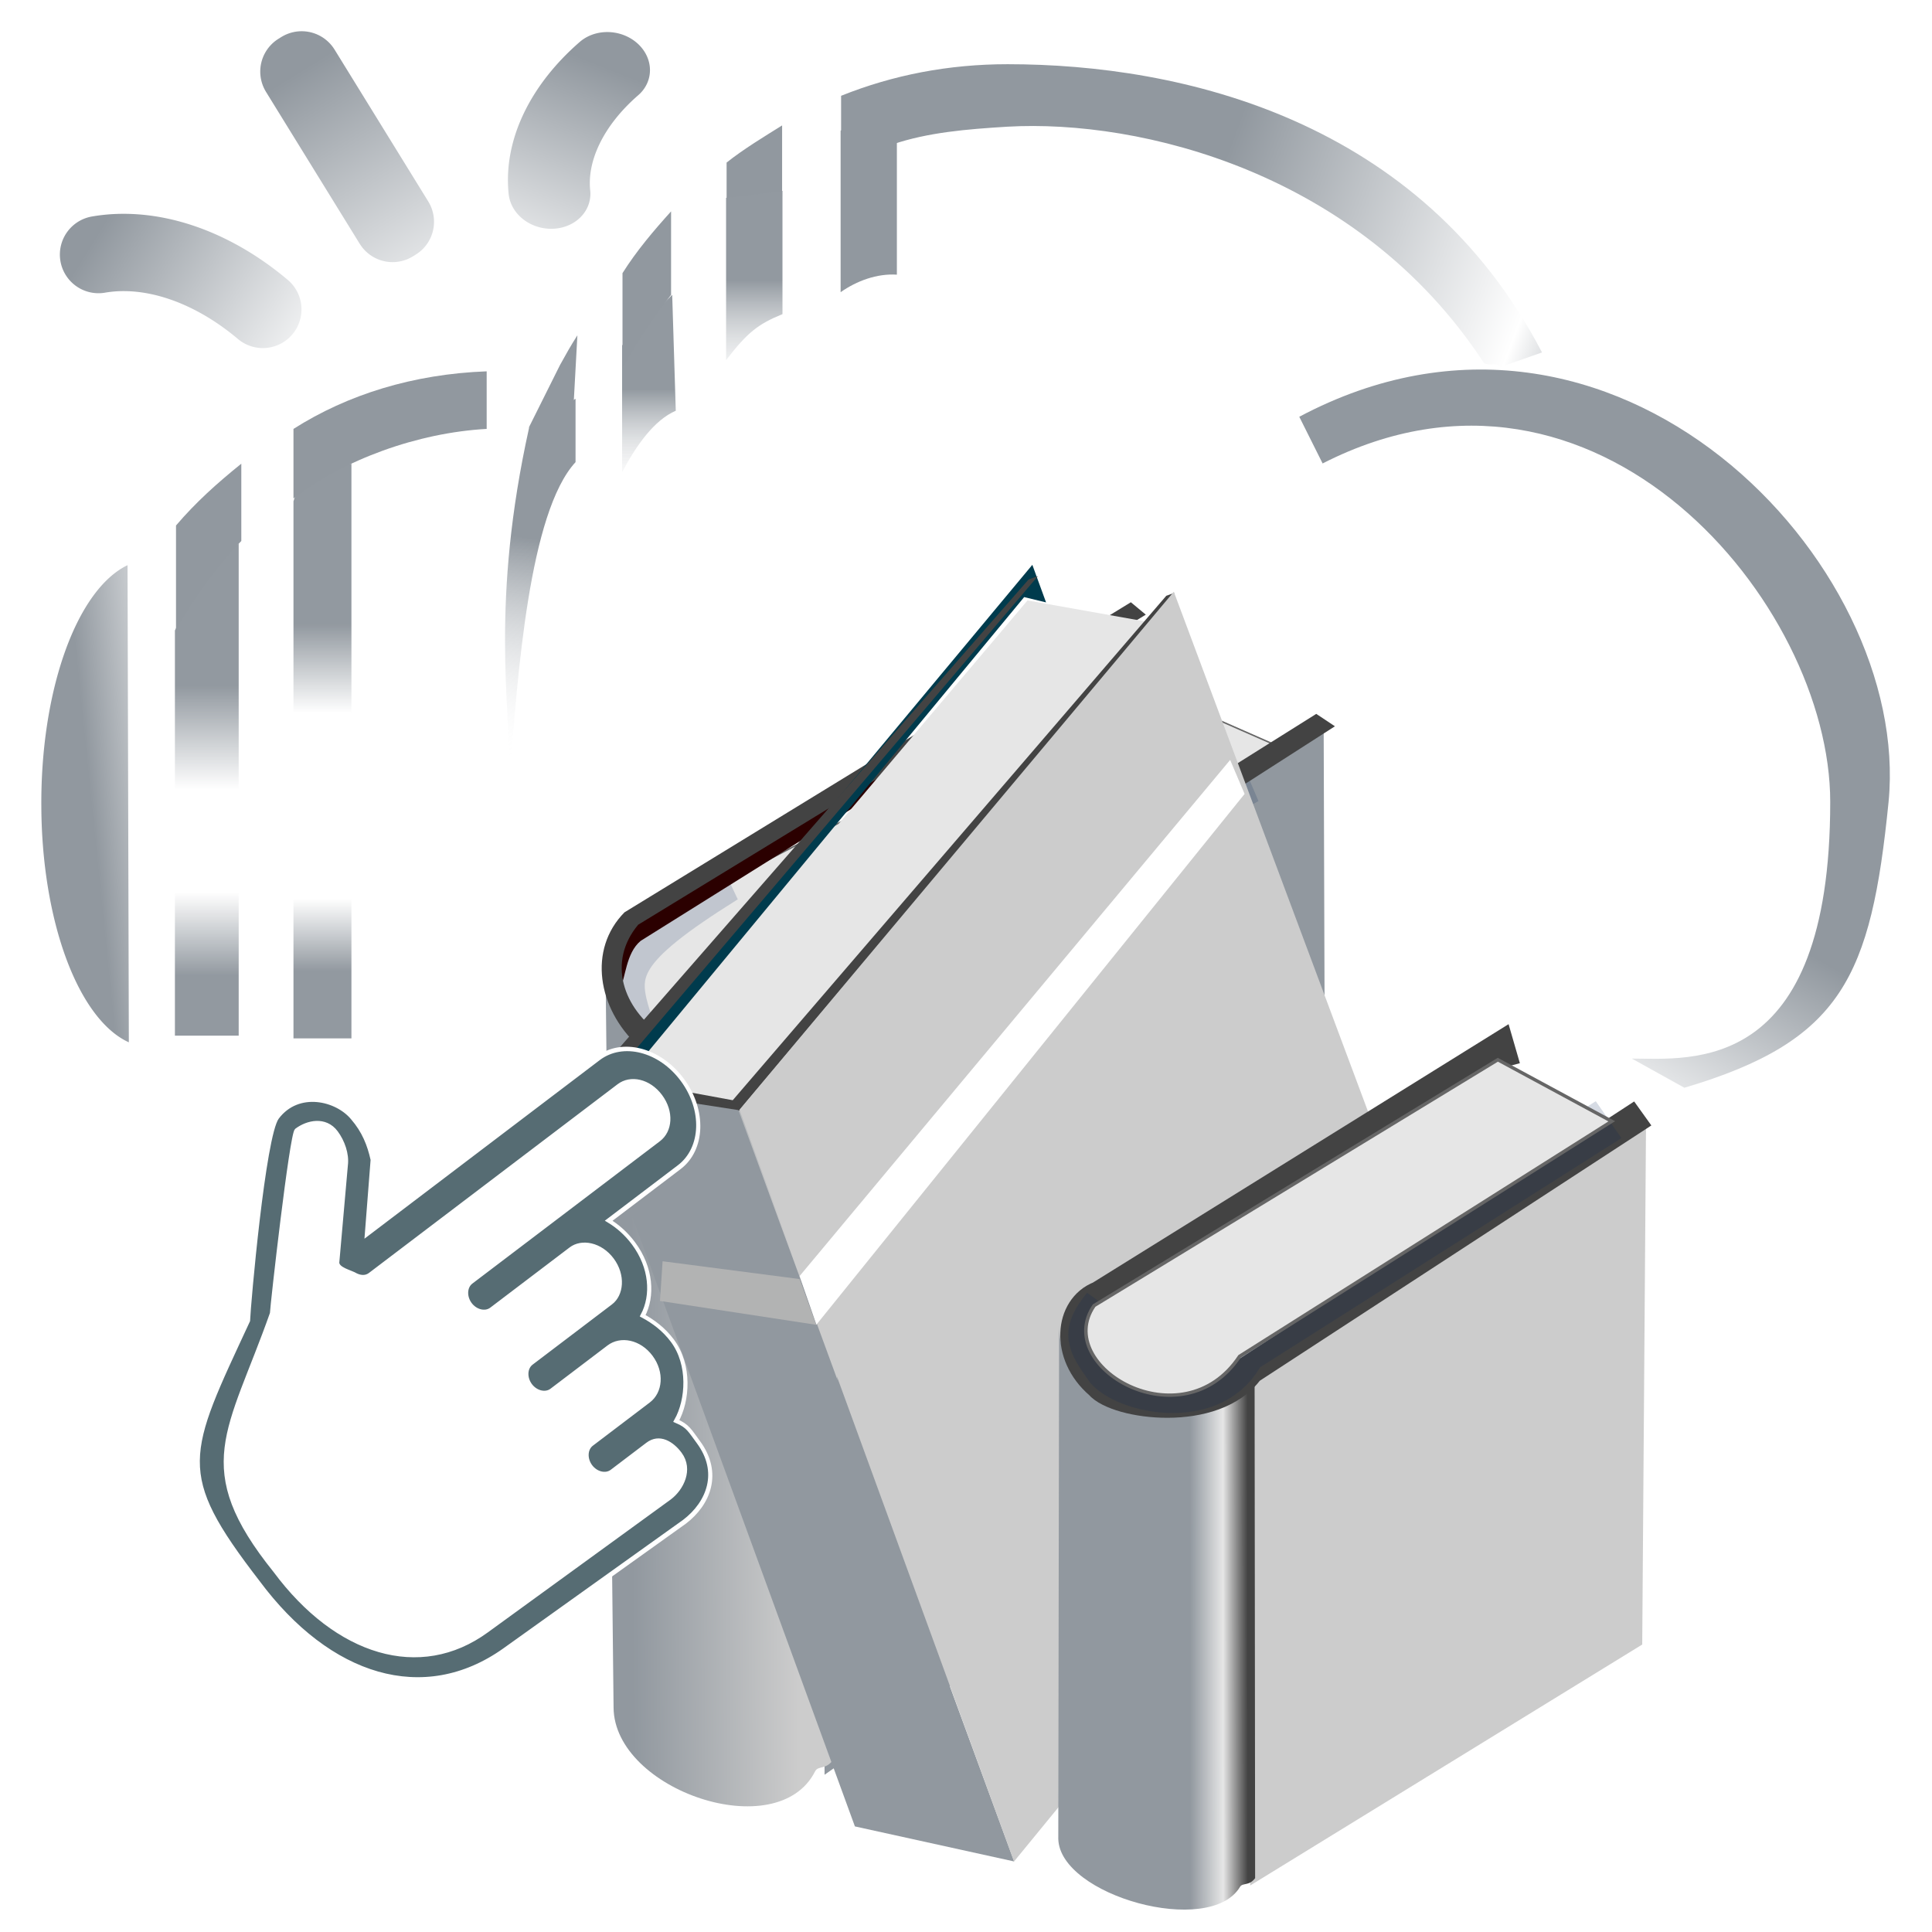 <?xml version="1.0" encoding="UTF-8" standalone="no"?>
<svg
   xmlns:osb="http://www.openswatchbook.org/uri/2009/osb"
   xmlns:dc="http://purl.org/dc/elements/1.1/"
   xmlns:cc="http://creativecommons.org/ns#"
   xmlns:rdf="http://www.w3.org/1999/02/22-rdf-syntax-ns#"
   xmlns:svg="http://www.w3.org/2000/svg"
   xmlns="http://www.w3.org/2000/svg"
   xmlns:xlink="http://www.w3.org/1999/xlink"
   xmlns:sodipodi="http://sodipodi.sourceforge.net/DTD/sodipodi-0.dtd"
   xmlns:inkscape="http://www.inkscape.org/namespaces/inkscape"
   sodipodi:docname="CurrentCollectionDisabled2.svg"
   inkscape:version="1.0 (4035a4fb49, 2020-05-01)"
   id="svg8"
   version="1.1"
   viewBox="0 0 500 500"
   height="500"
   width="500">
  <defs
     id="defs2">
    <linearGradient
       inkscape:collect="always"
       id="linearGradient1264">
      <stop
         style="stop-color:#91989f;stop-opacity:1"
         offset="0"
         id="stop1260" />
      <stop
         style="stop-color:#cccccc;stop-opacity:1"
         offset="1"
         id="stop1262" />
    </linearGradient>
    <linearGradient
       inkscape:collect="always"
       id="linearGradient3054">
      <stop
         style="stop-color:#91989f;stop-opacity:1"
         offset="0"
         id="stop3046" />
      <stop
         id="stop3048"
         offset="0.627"
         style="stop-color:#91989f;stop-opacity:1" />
      <stop
         id="stop3050"
         offset="0.841"
         style="stop-color:#e6e6e6;stop-opacity:1" />
      <stop
         style="stop-color:#434343;stop-opacity:1"
         offset="1"
         id="stop3052" />
    </linearGradient>
    <linearGradient
       id="linearGradient2623"
       inkscape:collect="always">
      <stop
         id="stop2611"
         offset="0"
         style="stop-color:#91989f;stop-opacity:1" />
      <stop
         style="stop-color:#91989f;stop-opacity:1"
         offset="0.15"
         id="stop2613" />
      <stop
         style="stop-color:#ffffff;stop-opacity:1"
         offset="0.416"
         id="stop2615" />
      <stop
         id="stop2617"
         offset="0.676"
         style="stop-color:#ffffff;stop-opacity:1" />
      <stop
         style="stop-color:#91989f;stop-opacity:1"
         offset="0.89"
         id="stop2619" />
      <stop
         id="stop2621"
         offset="1"
         style="stop-color:#91989f;stop-opacity:1" />
    </linearGradient>
    <linearGradient
       id="linearGradient2609"
       inkscape:collect="always">
      <stop
         id="stop2597"
         offset="0"
         style="stop-color:#91989f;stop-opacity:1" />
      <stop
         style="stop-color:#91989f;stop-opacity:1"
         offset="0.133"
         id="stop2599" />
      <stop
         style="stop-color:#ffffff;stop-opacity:1"
         offset="0.277"
         id="stop2601" />
      <stop
         id="stop2603"
         offset="0.644"
         style="stop-color:#ffffff;stop-opacity:1" />
      <stop
         style="stop-color:#91989f;stop-opacity:1"
         offset="0.821"
         id="stop2605" />
      <stop
         id="stop2607"
         offset="1"
         style="stop-color:#91989f;stop-opacity:1" />
    </linearGradient>
    <linearGradient
       id="linearGradient2587"
       inkscape:collect="always">
      <stop
         id="stop2579"
         offset="0"
         style="stop-color:#91989f;stop-opacity:1" />
      <stop
         style="stop-color:#91989f;stop-opacity:1"
         offset="0.323"
         id="stop2581" />
      <stop
         style="stop-color:#91989f;stop-opacity:1"
         offset="0.629"
         id="stop2583" />
      <stop
         id="stop2585"
         offset="1"
         style="stop-color:#ffffff;stop-opacity:1" />
    </linearGradient>
    <linearGradient
       inkscape:collect="always"
       id="linearGradient2577">
      <stop
         style="stop-color:#ffffff;stop-opacity:0"
         offset="0"
         id="stop2571" />
      <stop
         id="stop2573"
         offset="0.752"
         style="stop-color:#91989f;stop-opacity:1" />
      <stop
         style="stop-color:#91989f;stop-opacity:1"
         offset="1"
         id="stop2575" />
    </linearGradient>
    <linearGradient
       inkscape:collect="always"
       id="linearGradient2569">
      <stop
         style="stop-color:#ffffff;stop-opacity:0"
         offset="0"
         id="stop2563" />
      <stop
         id="stop2565"
         offset="0.754"
         style="stop-color:#91989f;stop-opacity:1" />
      <stop
         style="stop-color:#91989f;stop-opacity:1"
         offset="1"
         id="stop2567" />
    </linearGradient>
    <linearGradient
       inkscape:collect="always"
       id="linearGradient2561">
      <stop
         style="stop-color:#ffffff;stop-opacity:0"
         offset="0"
         id="stop2555" />
      <stop
         id="stop2557"
         offset="0.752"
         style="stop-color:#91989f;stop-opacity:1" />
      <stop
         style="stop-color:#91989f;stop-opacity:1"
         offset="1"
         id="stop2559" />
    </linearGradient>
    <linearGradient
       id="linearGradient2553"
       inkscape:collect="always">
      <stop
         id="stop2549"
         offset="0"
         style="stop-color:#91989f;stop-opacity:1" />
      <stop
         id="stop2551"
         offset="1"
         style="stop-color:#91989f;stop-opacity:1" />
    </linearGradient>
    <linearGradient
       id="linearGradient2547"
       inkscape:collect="always">
      <stop
         id="stop2539"
         offset="0"
         style="stop-color:#91989f;stop-opacity:1" />
      <stop
         style="stop-color:#91989f;stop-opacity:1"
         offset="0.421"
         id="stop2541" />
      <stop
         style="stop-color:#ffffff;stop-opacity:1"
         offset="0.857"
         id="stop2543" />
      <stop
         id="stop2545"
         offset="1"
         style="stop-color:#91989f;stop-opacity:1" />
    </linearGradient>
    <linearGradient
       id="linearGradient2537"
       inkscape:collect="always">
      <stop
         id="stop2533"
         offset="0"
         style="stop-color:#91989f;stop-opacity:1" />
      <stop
         id="stop2535"
         offset="1"
         style="stop-color:#ffffff;stop-opacity:1" />
    </linearGradient>
    <linearGradient
       id="linearGradient2531"
       inkscape:collect="always">
      <stop
         id="stop2527"
         offset="0"
         style="stop-color:#91989f;stop-opacity:1" />
      <stop
         id="stop2529"
         offset="1"
         style="stop-color:#ffffff;stop-opacity:1" />
    </linearGradient>
    <linearGradient
       id="linearGradient2525"
       inkscape:collect="always">
      <stop
         id="stop2521"
         offset="0"
         style="stop-color:#91989f;stop-opacity:1" />
      <stop
         id="stop2523"
         offset="1"
         style="stop-color:#ffffff;stop-opacity:1" />
    </linearGradient>
    <linearGradient
       inkscape:collect="always"
       id="linearGradient3116">
      <stop
         style="stop-color:#ffffff;stop-opacity:1;"
         offset="0"
         id="stop3112" />
      <stop
         style="stop-color:#ffffff;stop-opacity:0;"
         offset="1"
         id="stop3114" />
    </linearGradient>
    <linearGradient
       inkscape:collect="always"
       id="linearGradient2981">
      <stop
         style="stop-color:#727472;stop-opacity:1;"
         offset="0"
         id="stop2977" />
      <stop
         style="stop-color:#727472;stop-opacity:0;"
         offset="1"
         id="stop2979" />
    </linearGradient>
    <linearGradient
       gradientUnits="userSpaceOnUse"
       y2="968"
       y1="968"
       x2="-667"
       x1="-705"
       id="linearGradient3571-5">
      <stop
         id="stop2915"
         offset="0"
         stop-color="#808080" />
      <stop
         id="stop2917"
         offset="0.183"
         stop-color="#fff" />
      <stop
         id="stop2919"
         offset="0.523"
         stop-opacity=".686"
         stop-color="#999" />
      <stop
         id="stop2921"
         offset="0.697"
         stop-color="#f2f2f2" />
      <stop
         id="stop2923"
         offset="1"
         stop-color="#808080" />
    </linearGradient>
    <linearGradient
       gradientUnits="userSpaceOnUse"
       y2="968"
       y1="968"
       x2="-667"
       x1="-705"
       id="linearGradient2886">
      <stop
         style="stop-color:#656765;stop-opacity:1"
         stop-color="#808080"
         offset="0"
         id="stop2884" />
      <stop
         id="stop2961"
         offset="0.065"
         stop-color="#808080"
         style="stop-color:#656765;stop-opacity:1" />
      <stop
         stop-color="#f2f2f2"
         offset="0.107"
         id="stop2882" />
      <stop
         style="stop-color:#656765;stop-opacity:1"
         stop-color="#999"
         stop-opacity=".686"
         offset="0.154"
         id="stop2880" />
      <stop
         id="stop2965"
         offset="0.382"
         stop-opacity=".686"
         stop-color="#999"
         style="stop-color:#656765;stop-opacity:1" />
      <stop
         stop-color="#fff"
         offset="0.43"
         id="stop2878" />
      <stop
         id="stop2963"
         offset="0.489"
         stop-color="#fff"
         style="stop-color:#656765;stop-opacity:1" />
      <stop
         style="stop-color:#656765;stop-opacity:1"
         stop-color="#808080"
         offset="1"
         id="stop2876" />
    </linearGradient>
    <linearGradient
       gradientUnits="userSpaceOnUse"
       y2="968"
       y1="968"
       x2="-668"
       x1="-704"
       id="linearGradient2866">
      <stop
         id="stop2856"
         offset="0"
         stop-color="#808080" />
      <stop
         id="stop2858"
         offset="0.414"
         stop-color="#fff" />
      <stop
         id="stop2860"
         offset="0.729"
         stop-opacity=".686"
         stop-color="#999" />
      <stop
         id="stop2862"
         offset="0.759"
         stop-color="#f2f2f2" />
      <stop
         id="stop2864"
         offset="1"
         stop-color="#808080"
         style="stop-color:#656765;stop-opacity:1" />
    </linearGradient>
    <pattern
       patternUnits="userSpaceOnUse"
       width="803"
       height="353"
       patternTransform="translate(-1.38,-61)"
       id="pattern2422">
      <g
         id="g2420"
         transform="translate(1.38,61)">
        <g
           transform="matrix(3.84,0,0,3.83,194,-3720)"
           id="g2401"
           style="opacity:0.2;stroke:#005baa;stroke-width:0.781;stroke-miterlimit:4;stroke-dasharray:none;stroke-opacity:0.941">
          <path
             id="path2393"
             transform="matrix(0.066,-1.15e-4,1.15e-4,0.066,102,997)"
             d="m 718,443 c 0,-47 -27,-87 -70,-107 v -11 c 0,-49 -40,-89 -89,-89 -14,0 -36,4 -48,10 -31,-52 -80,-85 -144,-85 -94,0 -172,69 -175,157 -60,8 -105.2,60 -105.2,123 0.1,60 52.2,123 147.2,124 h 590"
             style="fill:none;fill-opacity:1;stroke:#005baa;stroke-width:11.83;stroke-linecap:round;stroke-linejoin:round;stroke-miterlimit:4;stroke-dasharray:none;stroke-opacity:0.941;paint-order:stroke fill markers"
             inkscape:connector-curvature="0" />
          <path
             id="path2395"
             transform="matrix(0.066,-1.15e-4,1.15e-4,0.066,102,997)"
             d="m -859,436 c 0,-47 -27,-87 -70,-107 v -11 c 0,-49 -40,-89 -91,-89 -10,0 -30,4 -50,10 -30,-52 -80,-85 -140,-85 -90,0 -170,69 -180,157 -60,8 -100,60 -100,123 0,60 50,123 150,124 h 587"
             style="fill:none;fill-opacity:1;stroke:#005baa;stroke-width:11.83;stroke-linecap:round;stroke-linejoin:round;stroke-miterlimit:4;stroke-dasharray:none;stroke-opacity:0.941;paint-order:stroke fill markers"
             inkscape:connector-curvature="0" />
          <path
             id="path2397"
             transform="matrix(0.066,-1.15e-4,1.15e-4,0.066,102,997)"
             d="m -67.8,-252 c 0,-47 -27,-87 -70.2,-107 v -11 c 0,-49 -40,-89 -89,-89 -14,0 -36,4 -48,10 -31,-52 -80,-85 -144,-85 -94,0 -172,69 -175,157 -60,8 -105,60 -105,123 0,60 52,123 147,124 H 38.2"
             style="fill:none;fill-opacity:1;stroke:#005baa;stroke-width:11.83;stroke-linecap:round;stroke-linejoin:round;stroke-miterlimit:4;stroke-dasharray:none;stroke-opacity:0.941;paint-order:stroke fill markers"
             inkscape:connector-curvature="0" />
          <path
             id="path2399"
             transform="matrix(0.066,-1.15e-4,1.15e-4,0.066,102,997)"
             d="m -1650,-256 c 0,-47 -30,-87 -70,-107 v -11 c 0,-49 -40,-89 -90,-89 -10,0 -40,4 -50,10 -30,-52 -80,-85 -140,-85 -100,0 -170,69 -180,157 -60,8 -100,60 -100,123 0,60 50,123 150,124 h 590"
             style="fill:none;fill-opacity:1;stroke:#005baa;stroke-width:11.83;stroke-linecap:round;stroke-linejoin:round;stroke-miterlimit:4;stroke-dasharray:none;stroke-opacity:0.941;paint-order:stroke fill markers"
             inkscape:connector-curvature="0" />
        </g>
        <rect
           transform="matrix(0.999,0,0,0.998,0.118,-59.5)"
           y="0"
           x="0"
           height="351"
           width="801"
           id="rect2405"
           style="opacity:0.001;fill:none;fill-opacity:0.941;fill-rule:nonzero;stroke:#005baa;stroke-width:3.001;stroke-linecap:square;stroke-linejoin:miter;stroke-miterlimit:4;stroke-dasharray:none;stroke-dashoffset:0;stroke-opacity:0.941;paint-order:fill markers stroke" />
      </g>
    </pattern>
    <linearGradient
       inkscape:collect="always"
       id="linearGradient5774">
      <stop
         id="stop5772"
         offset="0"
         style="stop-color:#afbfcf;stop-opacity:0;" />
      <stop
         id="stop5770"
         offset="1"
         style="stop-color:#afbfcf;stop-opacity:1;" />
    </linearGradient>
    <linearGradient
       id="linearGradient7430"
       osb:paint="solid">
      <stop
         style="stop-color:#b3b3b3;stop-opacity:1;"
         offset="0"
         id="stop7428" />
    </linearGradient>
    <linearGradient
       id="linearGradient5189"
       inkscape:collect="always">
      <stop
         id="stop5185"
         offset="0"
         style="stop-color:#cccccc;stop-opacity:0.142" />
      <stop
         id="stop5187"
         offset="1"
         style="stop-color:#808080;stop-opacity:1" />
    </linearGradient>
    <linearGradient
       inkscape:collect="always"
       id="linearGradient4672">
      <stop
         style="stop-color:#cccccc;stop-opacity:1;"
         offset="0"
         id="stop4668" />
      <stop
         style="stop-color:#808080;stop-opacity:1"
         offset="1"
         id="stop4670" />
    </linearGradient>
    <radialGradient
       inkscape:collect="always"
       xlink:href="#linearGradient4672"
       id="radialGradient4688"
       cx="1680"
       cy="-488"
       fx="1680"
       fy="-488"
       r="342"
       gradientTransform="matrix(1,0,0,0.542,0,-223)"
       gradientUnits="userSpaceOnUse" />
    <filter
       inkscape:label="Sharpen"
       inkscape:menu="Image Effects"
       inkscape:menu-tooltip="Sharpen edges and boundaries within the object, force=0.15"
       style="color-interpolation-filters:sRGB"
       id="filter4900">
      <feConvolveMatrix
         order="3 3"
         kernelMatrix="0 -0.15 0 -0.15 1.6 -0.15 0 -0.15 0"
         divisor="1"
         in="SourceGraphic"
         targetX="1"
         targetY="1"
         id="feConvolveMatrix4898"
         result="fbSourceGraphic" />
      <feColorMatrix
         result="fbSourceGraphicAlpha"
         in="fbSourceGraphic"
         values="0 0 0 -1 0 0 0 0 -1 0 0 0 0 -1 0 0 0 0 1 0"
         id="feColorMatrix4962" />
      <feGaussianBlur
         id="feGaussianBlur4964"
         stdDeviation="3"
         result="result10"
         in="fbSourceGraphic" />
      <feBlend
         in2="fbSourceGraphic"
         id="feBlend4966"
         result="result5"
         mode="multiply"
         in="result10" />
      <feComposite
         in2="fbSourceGraphic"
         id="feComposite4968"
         in="result5"
         result="fbSourceGraphic"
         operator="over" />
      <feGaussianBlur
         id="feGaussianBlur4970"
         result="result9"
         stdDeviation="5" />
      <feSpecularLighting
         id="feSpecularLighting4972"
         in="result9"
         result="result1"
         lighting-color="#ffffff"
         surfaceScale="1"
         specularConstant="2.2"
         specularExponent="45">
        <fePointLight
           id="fePointLight4974"
           x="-5000"
           y="-10000"
           z="20000" />
      </feSpecularLighting>
      <feComposite
         in2="fbSourceGraphic"
         id="feComposite4976"
         in="result1"
         result="result2"
         operator="in" />
      <feComposite
         in2="fbSourceGraphic"
         id="feComposite4978"
         in="result2"
         result="result4"
         operator="arithmetic"
         k2="2"
         k3="0.8"
         k1="0"
         k4="0" />
      <feBlend
         in2="result4"
         id="feBlend4980"
         in="result4"
         mode="multiply"
         result="fbSourceGraphic" />
      <feColorMatrix
         result="fbSourceGraphicAlpha"
         in="fbSourceGraphic"
         values="0 0 0 -1 0 0 0 0 -1 0 0 0 0 -1 0 0 0 0 1 0"
         id="feColorMatrix4982" />
      <feConvolveMatrix
         id="feConvolveMatrix4984"
         order="3 3"
         kernelMatrix="0 -0.15 0 -0.15 1.6 -0.15 0 -0.15 0"
         divisor="1"
         in="fbSourceGraphic"
         targetX="1"
         targetY="1" />
    </filter>
    <radialGradient
       inkscape:collect="always"
       xlink:href="#linearGradient5189"
       id="radialGradient5183"
       gradientUnits="userSpaceOnUse"
       gradientTransform="matrix(1.4,0.062,-0.062,1.44,-148,-158)"
       cx="394"
       cy="359"
       fx="394"
       fy="359"
       r="316" />
    <filter
       inkscape:label="Plaster Color"
       inkscape:menu="Bumps"
       inkscape:menu-tooltip="Colored plaster emboss effect"
       style="color-interpolation-filters:sRGB"
       id="filter5970">
      <feGaussianBlur
         result="result10"
         stdDeviation="5"
         id="feGaussianBlur5930" />
      <feGaussianBlur
         in="SourceGraphic"
         result="result4"
         stdDeviation="1.5"
         id="feGaussianBlur5932" />
      <feBlend
         mode="darken"
         in2="result10"
         id="feBlend5934" />
      <feComposite
         operator="atop"
         in2="SourceGraphic"
         result="result5"
         id="feComposite5936" />
      <feColorMatrix
         type="saturate"
         values="0"
         result="result1"
         in="result5"
         id="feColorMatrix5938" />
      <feComponentTransfer
         result="component1"
         in="result1"
         id="feComponentTransfer5946">
        <feFuncR
           type="table"
           tableValues="0 0.2 0.133 0.3 0.4 0.333 0.5 0.6 0.533 0.7 0.8 0.733 0.9 1 0.933 1.1 1"
           id="feFuncR5940" />
        <feFuncG
           type="table"
           tableValues="0 0.2 0.133 0.3 0.4 0.333 0.5 0.6 0.533 0.7 0.8 0.733 0.9 1 0.933 1.1 1"
           id="feFuncG5942" />
        <feFuncB
           type="table"
           tableValues="0 0.2 0.133 0.3 0.4 0.333 0.5 0.6 0.533 0.7 0.8 0.733 0.9 1 0.933 1.1 1"
           id="feFuncB5944" />
      </feComponentTransfer>
      <feFlood
         flood-color="rgb(255,0,0)"
         result="result2"
         id="feFlood5948" />
      <feBlend
         in2="component1"
         mode="screen"
         result="result2"
         in="result2"
         id="feBlend5950" />
      <feBlend
         result="fbSourceGraphic"
         mode="multiply"
         in2="component1"
         id="feBlend5952" />
      <feColorMatrix
         result="result2"
         type="luminanceToAlpha"
         in="fbSourceGraphic"
         id="feColorMatrix5954" />
      <feDiffuseLighting
         lighting-color="#ffffff"
         in="result2"
         diffuseConstant="1"
         result="result1"
         surfaceScale="15"
         id="feDiffuseLighting5958">
        <feDistantLight
           azimuth="31"
           elevation="10"
           id="feDistantLight5956" />
      </feDiffuseLighting>
      <feSpecularLighting
         specularExponent="10"
         in="result2"
         result="result11"
         surfaceScale="-15"
         id="feSpecularLighting5962">
        <feDistantLight
           azimuth="225"
           elevation="45"
           id="feDistantLight5960" />
      </feSpecularLighting>
      <feComposite
         operator="arithmetic"
         k2="0.5"
         k3="0.5"
         in2="result1"
         result="result12"
         id="feComposite5964"
         k1="0"
         k4="0" />
      <feComposite
         in="result12"
         in2="fbSourceGraphic"
         result="result9"
         operator="arithmetic"
         k2="1"
         k3="1"
         id="feComposite5966"
         k1="0"
         k4="0" />
      <feComposite
         in2="SourceGraphic"
         result="result7"
         operator="in"
         id="feComposite5968" />
    </filter>
    <radialGradient
       inkscape:collect="always"
       xlink:href="#linearGradient5774"
       id="radialGradient5776"
       cx="403"
       cy="363"
       fx="403"
       fy="363"
       r="322"
       gradientTransform="matrix(1,0,0,0.646,-7.1e-14,128)"
       gradientUnits="userSpaceOnUse" />
    <filter
       inkscape:label="Button"
       inkscape:menu="Bevels"
       inkscape:menu-tooltip="Soft bevel, slightly depressed middle"
       style="color-interpolation-filters:sRGB;"
       id="filter1863">
      <feGaussianBlur
         stdDeviation="2.3"
         in="SourceAlpha"
         result="result0"
         id="feGaussianBlur1837" />
      <feMorphology
         in="SourceAlpha"
         radius="6.6"
         result="result1"
         id="feMorphology1839" />
      <feGaussianBlur
         stdDeviation="8.9"
         in="result1"
         id="feGaussianBlur1841" />
      <feColorMatrix
         values="1 0 0 0 0 0 1 0 0 0 0 0 1 0 0 0 0 0 0.3 0"
         result="result91"
         id="feColorMatrix1843" />
      <feComposite
         in="result0"
         operator="out"
         result="result2"
         in2="result91"
         id="feComposite1845" />
      <feGaussianBlur
         stdDeviation="1.7"
         result="result4"
         id="feGaussianBlur1847" />
      <feDiffuseLighting
         surfaceScale="10"
         id="feDiffuseLighting1851">
        <feDistantLight
           azimuth="225"
           elevation="45"
           id="feDistantLight1849" />
      </feDiffuseLighting>
      <feBlend
         in2="SourceGraphic"
         mode="multiply"
         id="feBlend1853" />
      <feComposite
         in2="SourceAlpha"
         operator="in"
         result="result3"
         id="feComposite1855" />
      <feSpecularLighting
         in="result4"
         surfaceScale="5"
         specularExponent="17.9"
         id="feSpecularLighting1859">
        <feDistantLight
           azimuth="225"
           elevation="45"
           id="feDistantLight1857" />
      </feSpecularLighting>
      <feComposite
         in2="result3"
         operator="atop"
         id="feComposite1861" />
    </filter>
    <filter
       style="color-interpolation-filters:sRGB"
       id="filter12418-0-5-8"
       x="-0.08"
       y="-0.081"
       width="1.16"
       height="1.16">
      <feGaussianBlur
         stdDeviation="1.27"
         id="feGaussianBlur1412" />
    </filter>
    <linearGradient
       id="linearGradient10824-0-1"
       x1="-705"
       x2="-667"
       y1="968"
       y2="968"
       gradientUnits="userSpaceOnUse">
      <stop
         stop-color="#808080"
         offset="0"
         id="stop1415" />
      <stop
         stop-color="#808080"
         offset="1"
         id="stop1421" />
    </linearGradient>
    <filter
       style="color-interpolation-filters:sRGB"
       id="filter1241-9-9"
       x="-0.009"
       y="-0.016"
       width="1.02"
       height="1.03">
      <feGaussianBlur
         stdDeviation="1.63"
         id="feGaussianBlur1424" />
    </filter>
    <linearGradient
       id="linearGradient1736"
       x1="-360"
       x2="-112"
       y1="686"
       y2="686"
       gradientTransform="matrix(1.66,0,0,1.66,630,-387)"
       gradientUnits="userSpaceOnUse">
      <stop
         stop-color="#808080"
         offset="0"
         id="stop1427" />
      <stop
         stop-color="#fff"
         offset=".267"
         id="stop1429" />
      <stop
         stop-color="#999"
         stop-opacity=".686"
         offset=".763"
         id="stop1431" />
      <stop
         stop-color="#808080"
         offset="1"
         id="stop1433" />
    </linearGradient>
    <linearGradient
       id="linearGradient1909"
       x1="-704"
       x2="-668"
       y1="968"
       y2="968"
       gradientUnits="userSpaceOnUse">
      <stop
         stop-color="#808080"
         offset="0"
         id="stop1436" />
      <stop
         stop-color="#fff"
         offset=".354"
         id="stop1438" />
      <stop
         stop-color="#999"
         stop-opacity=".686"
         offset=".505"
         id="stop1440" />
      <stop
         stop-color="#f2f2f2"
         offset=".843"
         id="stop1442" />
      <stop
         stop-color="#808080"
         offset="1"
         id="stop1444" />
    </linearGradient>
    <linearGradient
       gradientTransform="translate(13.4,3.96)"
       id="linearGradient3593"
       x1="-705"
       x2="-667"
       y1="968"
       y2="968"
       gradientUnits="userSpaceOnUse">
      <stop
         stop-color="#b7282e"
         offset="0"
         id="stop1447" />
      <stop
         stop-color="#b7282e"
         stop-opacity="0"
         offset="1"
         id="stop1449" />
    </linearGradient>
    <linearGradient
       gradientTransform="translate(52.8,15.7)"
       id="linearGradient899"
       x1="-684"
       x2="-685"
       y1="986"
       y2="944"
       gradientUnits="userSpaceOnUse">
      <stop
         stop-color="#b7282e"
         offset="0"
         id="stop1463" />
      <stop
         stop-color="#b7282e"
         stop-opacity="0"
         offset="1"
         id="stop1465" />
    </linearGradient>
    <filter
       style="color-interpolation-filters:sRGB"
       id="filter12418-0-5-8-7"
       x="-0.08"
       y="-0.081"
       width="1.16"
       height="1.16">
      <feGaussianBlur
         stdDeviation="1.27"
         id="feGaussianBlur1561" />
    </filter>
    <filter
       style="color-interpolation-filters:sRGB"
       id="filter1241-9-9-2"
       x="-0.009"
       y="-0.016"
       width="1.02"
       height="1.03">
      <feGaussianBlur
         stdDeviation="1.63"
         id="feGaussianBlur1573" />
    </filter>
    <linearGradient
       gradientTransform="translate(13.4,3.96)"
       id="linearGradient3593-4"
       x1="-705"
       x2="-667"
       y1="968"
       y2="968"
       gradientUnits="userSpaceOnUse">
      <stop
         stop-color="#ffc408"
         offset="0"
         id="stop1596" />
      <stop
         stop-color="#ffc408"
         stop-opacity="0"
         offset="1"
         id="stop1598" />
    </linearGradient>
    <linearGradient
       gradientUnits="userSpaceOnUse"
       gradientTransform="matrix(1.66,0,0,1.66,630,-387)"
       y2="686"
       y1="686"
       x2="-112"
       x1="-360"
       id="linearGradient900-3">
      <stop
         stop-color="#808080"
         offset="0"
         id="stop898-7" />
      <stop
         stop-color="#999"
         stop-opacity=".686"
         offset="0.15"
         id="stop896-9" />
      <stop
         style="stop-color:#ececec;stop-opacity:1"
         stop-color="#fff"
         offset="0.687"
         id="stop894" />
      <stop
         style="stop-color:#999999;stop-opacity:1"
         stop-color="#808080"
         offset="1"
         id="stop892" />
    </linearGradient>
    <linearGradient
       gradientUnits="userSpaceOnUse"
       y2="968"
       y1="968"
       x2="-667"
       x1="-705"
       id="linearGradient1903">
      <stop
         stop-color="#808080"
         offset="0"
         id="stop1901" />
      <stop
         style="stop-color:#b07736;stop-opacity:1"
         id="stop4616"
         offset="0.369"
         stop-color="#808080" />
      <stop
         stop-color="#999"
         stop-opacity=".686"
         offset="0.602"
         id="stop1899"
         style="stop-color:#b07736;stop-opacity:1" />
      <stop
         stop-color="#fff"
         offset="0.807"
         id="stop1897"
         style="stop-color:#000000;stop-opacity:0" />
      <stop
         style="stop-color:#b07736;stop-opacity:1"
         stop-color="#808080"
         offset="1"
         id="stop1895" />
    </linearGradient>
    <filter
       style="color-interpolation-filters:sRGB"
       id="filter12418-0-5"
       x="-0.08"
       y="-0.081"
       width="1.16"
       height="1.16">
      <feGaussianBlur
         stdDeviation="1.27"
         id="feGaussianBlur22" />
    </filter>
    <linearGradient
       id="linearGradient11994-8-6"
       x1="-685"
       x2="-686"
       y1="987"
       y2="943"
       gradientUnits="userSpaceOnUse"
       spreadMethod="pad"
       xlink:href="#linearGradient1736">
      <stop
         stop-color="#b7282e"
         offset="0"
         id="stop25" />
      <stop
         stop-color="#b7282e"
         stop-opacity="0"
         offset="1"
         id="stop27" />
    </linearGradient>
    <filter
       style="color-interpolation-filters:sRGB"
       id="filter1241-9"
       x="-0.009"
       y="-0.016"
       width="1.02"
       height="1.03">
      <feGaussianBlur
         stdDeviation="1.63"
         id="feGaussianBlur30" />
    </filter>
    <filter
       style="color-interpolation-filters:sRGB"
       id="filter12418-0-5-8-78"
       x="-0.08"
       y="-0.081"
       width="1.16"
       height="1.16">
      <feGaussianBlur
         stdDeviation="1.27"
         id="feGaussianBlur22-7" />
    </filter>
    <filter
       style="color-interpolation-filters:sRGB"
       id="filter1241-9-9-28"
       x="-0.009"
       y="-0.016"
       width="1.02"
       height="1.03">
      <feGaussianBlur
         stdDeviation="1.63"
         id="feGaussianBlur30-6" />
    </filter>
    <linearGradient
       inkscape:collect="always"
       xlink:href="#linearGradient1909"
       id="linearGradient1877"
       x1="-705"
       y1="968"
       x2="-667"
       y2="968"
       gradientUnits="userSpaceOnUse" />
    <linearGradient
       gradientTransform="translate(6.9,-3.45)"
       y2="797"
       x2="373"
       y1="797"
       x1="73.2"
       gradientUnits="userSpaceOnUse"
       id="linearGradient4676"
       xlink:href="#linearGradient3571-5"
       inkscape:collect="always" />
    <radialGradient
       gradientUnits="userSpaceOnUse"
       gradientTransform="matrix(0.457,-0.379,0.541,0.559,405,691)"
       r="327"
       fy="-318"
       fx="350"
       cy="-318"
       cx="350"
       id="radialGradient5151"
       xlink:href="#linearGradient1903"
       inkscape:collect="always" />
    <radialGradient
       inkscape:collect="always"
       xlink:href="#linearGradient2981"
       id="radialGradient2983"
       cx="-1050"
       cy="664"
       fx="-1050"
       fy="664"
       r="87.5"
       gradientTransform="matrix(1.08,-0.56,0.334,0.668,-138,-365)"
       gradientUnits="userSpaceOnUse" />
    <radialGradient
       inkscape:collect="always"
       xlink:href="#linearGradient3116"
       id="radialGradient3118"
       cx="402"
       cy="363"
       fx="402"
       fy="363"
       r="326"
       gradientTransform="matrix(1,0,0,0.651,0,127)"
       gradientUnits="userSpaceOnUse" />
    <radialGradient
       inkscape:collect="always"
       xlink:href="#linearGradient3116"
       id="radialGradient3118-0"
       cx="402"
       cy="363"
       fx="402"
       fy="363"
       r="326"
       gradientTransform="matrix(1,0,0,0.651,0,127)"
       gradientUnits="userSpaceOnUse" />
    <clipPath
       id="clipPath">
      <path
         sodipodi:nodetypes="cccccccccc"
         inkscape:connector-curvature="0"
         id="path1896"
         transform="matrix(1.48,0,0,1.47,1830,296)"
         d="m 718,443 c 0,-47 -27,-87 -70,-107 v -11 c 0,-49 -40,-89 -89,-89 -14,0 -36,4 -48,10 -31,-52 -80,-85 -144,-85 -94,0 -172,69 -175,157 -60,8 -105.2,60 -105.2,123 0.1,60 52.2,123 147.2,124 h 483"
         style="display:inline;opacity:1;fill:#00896c;fill-opacity:1;fill-rule:nonzero;stroke:#00896c;stroke-width:32.711;stroke-linecap:round;stroke-linejoin:round;stroke-miterlimit:4;stroke-dasharray:none;stroke-dashoffset:0;stroke-opacity:1;paint-order:stroke fill markers;enable-background:new" />
    </clipPath>
    <filter
       id="filter"
       height="2.0"
       width="2.0"
       x="-0.5"
       y="-0.5">
      <feGaussianBlur
         stdDeviation="5.0"
         id="feGaussianBlur8223" />
    </filter>
    <clipPath
       id="clipPathN">
      <path
         sodipodi:nodetypes="cccccccccc"
         inkscape:connector-curvature="0"
         id="path8469"
         transform="matrix(1.48,0,0,1.47,1830,296)"
         d="m 559,236 c -14,0 -36,4 -48,10 M 367,161 c -94,0 -172,69 -175,157 m 0,0 C 132,326 86.8,378 86.8,441"
         style="fill:none;stroke:#ffffff;stroke-width:10;stroke-opacity:1;filter:url(#filter)" />
    </clipPath>
    <filter
       y="-0.5"
       x="-0.5"
       width="2.0"
       height="2.0"
       id="filter2">
      <feGaussianBlur
         id="feGaussianBlur9725"
         stdDeviation="10.0" />
    </filter>
    <clipPath
       id="clipPathz">
      <path
         sodipodi:nodetypes="cccccccccc"
         inkscape:connector-curvature="0"
         id="path9974"
         transform="matrix(1.48,0,0,1.47,1830,296)"
         d="M559.0 236.0C545.0 236.0 523.0 240.0 511.0 246.0M511.0 246.0M367.0 161.0M367.0 161.0C273.0 161.0 195.0 230.0 192.0 318.0M192.0 318.0M192.0 318.0M192.0 318.0C132.0 326.0 86.8 378.0 86.8 441.0"
         style="fill:none;stroke:#ffffff;stroke-opacity:1;stroke-width:10;filter:url(#filter2);" />
    </clipPath>
    <filter
       id="filtern"
       height="2.0"
       width="2.0"
       x="-0.5"
       y="-0.5">
      <feGaussianBlur
         stdDeviation="10.0"
         id="feGaussianBlur11103" />
    </filter>
    <clipPath
       id="clipPath4">
      <path
         sodipodi:nodetypes="cccccccccc"
         inkscape:connector-curvature="0"
         id="path11354"
         transform="matrix(1.48,0,0,1.47,1830,296)"
         d="M367.0 161.0C273.0 161.0 195.0 230.0 192.0 318.0M192.0 318.0C132.0 326.0 86.8 378.0 86.8 441.0"
         style="fill:none;stroke:#ffffff;stroke-opacity:1;stroke-width:10;filter:url(#filtern);" />
    </clipPath>
    <filter
       y="-0.5"
       x="-0.5"
       width="2.0"
       height="2.0"
       id="filterC">
      <feGaussianBlur
         id="feGaussianBlur12497"
         stdDeviation="10.0" />
    </filter>
    <clipPath
       id="clipPathB">
      <path
         sodipodi:nodetypes="cccccccccc"
         inkscape:connector-curvature="0"
         id="path8473"
         transform="matrix(1.48,0,0,1.47,1830,296)"
         d="M 648,336 V 325 M 86.8,441 C 86.9,501 139,564 234,565 m 0,0 h 483"
         style="fill:none;stroke:#000000;stroke-width:10;stroke-opacity:1;filter:url(#filter)" />
    </clipPath>
    <filter
       id="filtert"
       height="2.0"
       width="2.0"
       x="-0.5"
       y="-0.5">
      <feGaussianBlur
         stdDeviation="10.0"
         id="feGaussianBlur13907" />
    </filter>
    <clipPath
       id="clipPath-1">
      <path
         sodipodi:nodetypes="cccccccccc"
         inkscape:connector-curvature="0"
         id="path1896-8"
         transform="matrix(1.48,0,0,1.47,1830,296)"
         d="m 718,443 c 0,-47 -27,-87 -70,-107 v -11 c 0,-49 -40,-89 -89,-89 -14,0 -36,4 -48,10 -31,-52 -80,-85 -144,-85 -94,0 -172,69 -175,157 -60,8 -105.2,60 -105.2,123 0.1,60 52.2,123 147.2,124 h 483"
         style="display:inline;opacity:1;fill:#00896c;fill-opacity:1;fill-rule:nonzero;stroke:#00896c;stroke-width:32.711;stroke-linecap:round;stroke-linejoin:round;stroke-miterlimit:4;stroke-dasharray:none;stroke-dashoffset:0;stroke-opacity:1;paint-order:stroke fill markers;enable-background:new" />
    </clipPath>
    <filter
       id="filter-7"
       height="2"
       width="2"
       x="-0.5"
       y="-0.5">
      <feGaussianBlur
         stdDeviation="5.0"
         id="feGaussianBlur8223-8" />
    </filter>
    <filter
       id="filter20945"
       height="2"
       width="2"
       x="-0.5"
       y="-0.5">
      <feGaussianBlur
         stdDeviation="5.0"
         id="feGaussianBlur20943" />
    </filter>
    <filter
       id="filter20949"
       height="2"
       width="2"
       x="-0.5"
       y="-0.5">
      <feGaussianBlur
         stdDeviation="5.0"
         id="feGaussianBlur20947" />
    </filter>
    <clipPath
       id="clipPathN-7">
      <path
         sodipodi:nodetypes="cccccccccc"
         inkscape:connector-curvature="0"
         id="path8469-8"
         transform="matrix(1.48,0,0,1.47,1830,296)"
         d="m 559,236 c -14,0 -36,4 -48,10 M 367,161 c -94,0 -172,69 -175,157 m 0,0 C 132,326 86.8,378 86.8,441"
         style="fill:none;stroke:#ffffff;stroke-width:10;stroke-opacity:1;filter:url(#filter-7)" />
    </clipPath>
    <filter
       y="-0.5"
       x="-0.5"
       width="2"
       height="2"
       id="filter2-0">
      <feGaussianBlur
         id="feGaussianBlur9725-0"
         stdDeviation="10.0" />
    </filter>
    <filter
       y="-0.5"
       x="-0.5"
       width="2"
       height="2"
       id="filter20957">
      <feGaussianBlur
         id="feGaussianBlur20955"
         stdDeviation="10.0" />
    </filter>
    <clipPath
       id="clipPathz-7">
      <path
         sodipodi:nodetypes="cccccccccc"
         inkscape:connector-curvature="0"
         id="path9974-6"
         transform="matrix(1.48,0,0,1.47,1830,296)"
         d="m 559,236 c -14,0 -36,4 -48,10 m 0,0 M 367,161 m 0,0 c -94,0 -172,69 -175,157 m 0,0 m 0,0 m 0,0 C 132,326 86.8,378 86.8,441"
         style="fill:none;stroke:#ffffff;stroke-width:10;stroke-opacity:1;filter:url(#filter2-0)" />
    </clipPath>
    <filter
       id="filtern-0"
       height="2"
       width="2"
       x="-0.5"
       y="-0.5">
      <feGaussianBlur
         stdDeviation="10.0"
         id="feGaussianBlur11103-5" />
    </filter>
    <filter
       id="filter20965"
       height="2"
       width="2"
       x="-0.5"
       y="-0.5">
      <feGaussianBlur
         stdDeviation="10.0"
         id="feGaussianBlur20963" />
    </filter>
    <clipPath
       id="clipPath4-9">
      <path
         sodipodi:nodetypes="cccccccccc"
         inkscape:connector-curvature="0"
         id="path11354-1"
         transform="matrix(1.48,0,0,1.47,1830,296)"
         d="m 367,161 c -94,0 -172,69 -175,157 m 0,0 C 132,326 86.8,378 86.8,441"
         style="fill:none;stroke:#ffffff;stroke-width:10;stroke-opacity:1;filter:url(#filtern-0)" />
    </clipPath>
    <filter
       y="-0.5"
       x="-0.5"
       width="2"
       height="2"
       id="filterC-4">
      <feGaussianBlur
         id="feGaussianBlur12497-1"
         stdDeviation="10.0" />
    </filter>
    <filter
       y="-0.5"
       x="-0.5"
       width="2"
       height="2"
       id="filter20973">
      <feGaussianBlur
         id="feGaussianBlur20971"
         stdDeviation="10.0" />
    </filter>
    <clipPath
       id="clipPathB-8">
      <path
         sodipodi:nodetypes="cccccccccc"
         inkscape:connector-curvature="0"
         id="path8473-2"
         transform="matrix(1.48,0,0,1.47,1830,296)"
         d="M 648,336 V 325 M 86.8,441 C 86.9,501 139,564 234,565 m 0,0 h 483"
         style="fill:none;stroke:#000000;stroke-width:10;stroke-opacity:1;filter:url(#filter-7)" />
    </clipPath>
    <filter
       id="filtert-5"
       height="2"
       width="2"
       x="-0.5"
       y="-0.5">
      <feGaussianBlur
         stdDeviation="10.0"
         id="feGaussianBlur13907-5" />
    </filter>
    <filter
       id="filter20981"
       height="2"
       width="2"
       x="-0.5"
       y="-0.5">
      <feGaussianBlur
         stdDeviation="10.0"
         id="feGaussianBlur20979" />
    </filter>
    <clipPath
       id="clipPath5">
      <path
         sodipodi:nodetypes="cccccccccc"
         inkscape:connector-curvature="0"
         id="path12750-6"
         transform="matrix(1.48,0,0,1.47,1830,296)"
         d="m 367,161 c -94,0 -172,69 -175,157 m 0,0 C 132,326 86.8,378 86.8,441"
         style="fill:none;stroke:#ffffff;stroke-width:10;stroke-opacity:1;filter:url(#filterC-4)" />
    </clipPath>
    <filter
       y="-0.5"
       x="-0.5"
       width="2.0"
       height="2.0"
       id="filterA">
      <feGaussianBlur
         id="feGaussianBlur21576"
         stdDeviation="5.0" />
    </filter>
    <filter
       inkscape:label="Button"
       inkscape:menu="Bevels"
       inkscape:menu-tooltip="Soft bevel, slightly depressed middle"
       style="color-interpolation-filters:sRGB"
       id="filter1863-8">
      <feGaussianBlur
         stdDeviation="2.3"
         in="SourceAlpha"
         result="result0"
         id="feGaussianBlur1837-4" />
      <feMorphology
         in="SourceAlpha"
         radius="6.6"
         result="result1"
         id="feMorphology1839-9" />
      <feGaussianBlur
         stdDeviation="8.9"
         in="result1"
         id="feGaussianBlur1841-8" />
      <feColorMatrix
         values="1 0 0 0 0 0 1 0 0 0 0 0 1 0 0 0 0 0 0.3 0"
         result="result91"
         id="feColorMatrix1843-9" />
      <feComposite
         in="result0"
         operator="out"
         result="result2"
         in2="result91"
         id="feComposite1845-2" />
      <feGaussianBlur
         stdDeviation="1.7"
         result="result4"
         id="feGaussianBlur1847-5" />
      <feDiffuseLighting
         surfaceScale="10"
         id="feDiffuseLighting1851-6">
        <feDistantLight
           azimuth="225"
           elevation="45"
           id="feDistantLight1849-6" />
      </feDiffuseLighting>
      <feBlend
         in2="SourceGraphic"
         mode="multiply"
         id="feBlend1853-0" />
      <feComposite
         in2="SourceAlpha"
         operator="in"
         result="result3"
         id="feComposite1855-5" />
      <feSpecularLighting
         in="result4"
         surfaceScale="5"
         specularExponent="17.9"
         id="feSpecularLighting1859-4">
        <feDistantLight
           azimuth="225"
           elevation="45"
           id="feDistantLight1857-7" />
      </feSpecularLighting>
      <feComposite
         in2="result3"
         operator="atop"
         id="feComposite1861-3" />
    </filter>
    <radialGradient
       gradientUnits="userSpaceOnUse"
       gradientTransform="matrix(1,0,0,0.542,0,-223)"
       r="342"
       fy="-488"
       fx="1680"
       cy="-488"
       cx="1680"
       id="radialGradient4688-8"
       xlink:href="#linearGradient4672"
       inkscape:collect="always" />
    <filter
       id="filter4900-7"
       style="color-interpolation-filters:sRGB"
       inkscape:menu-tooltip="Sharpen edges and boundaries within the object, force=0.15"
       inkscape:menu="Image Effects"
       inkscape:label="Sharpen">
      <feConvolveMatrix
         result="fbSourceGraphic"
         id="feConvolveMatrix4898-8"
         targetY="1"
         targetX="1"
         in="SourceGraphic"
         divisor="1"
         kernelMatrix="0 -0.15 0 -0.15 1.6 -0.15 0 -0.15 0"
         order="3 3" />
      <feColorMatrix
         id="feColorMatrix4962-9"
         values="0 0 0 -1 0 0 0 0 -1 0 0 0 0 -1 0 0 0 0 1 0"
         in="fbSourceGraphic"
         result="fbSourceGraphicAlpha" />
      <feGaussianBlur
         in="fbSourceGraphic"
         result="result10"
         stdDeviation="3"
         id="feGaussianBlur4964-2" />
      <feBlend
         in="result10"
         mode="multiply"
         result="result5"
         id="feBlend4966-6"
         in2="fbSourceGraphic" />
      <feComposite
         operator="over"
         result="fbSourceGraphic"
         in="result5"
         id="feComposite4968-2"
         in2="fbSourceGraphic" />
      <feGaussianBlur
         stdDeviation="5"
         result="result9"
         id="feGaussianBlur4970-1" />
      <feSpecularLighting
         specularExponent="45"
         specularConstant="2.2"
         surfaceScale="1"
         lighting-color="#ffffff"
         result="result1"
         in="result9"
         id="feSpecularLighting4972-1">
        <fePointLight
           z="20000"
           y="-10000"
           x="-5000"
           id="fePointLight4974-9" />
      </feSpecularLighting>
      <feComposite
         operator="in"
         result="result2"
         in="result1"
         id="feComposite4976-5"
         in2="fbSourceGraphic" />
      <feComposite
         k4="0"
         k1="0"
         k3="0.8"
         k2="2"
         operator="arithmetic"
         result="result4"
         in="result2"
         id="feComposite4978-1"
         in2="fbSourceGraphic" />
      <feBlend
         result="fbSourceGraphic"
         mode="multiply"
         in="result4"
         id="feBlend4980-3"
         in2="result4" />
      <feColorMatrix
         id="feColorMatrix4982-8"
         values="0 0 0 -1 0 0 0 0 -1 0 0 0 0 -1 0 0 0 0 1 0"
         in="fbSourceGraphic"
         result="fbSourceGraphicAlpha" />
      <feConvolveMatrix
         targetY="1"
         targetX="1"
         in="fbSourceGraphic"
         divisor="1"
         kernelMatrix="0 -0.15 0 -0.15 1.6 -0.15 0 -0.15 0"
         order="3 3"
         id="feConvolveMatrix4984-0" />
    </filter>
    <radialGradient
       r="316"
       fy="359"
       fx="394"
       cy="359"
       cx="394"
       gradientTransform="matrix(1.4,0.062,-0.062,1.44,-148,-158)"
       gradientUnits="userSpaceOnUse"
       id="radialGradient5183-9"
       xlink:href="#linearGradient5189"
       inkscape:collect="always" />
    <filter
       id="filter5970-3"
       style="color-interpolation-filters:sRGB"
       inkscape:menu-tooltip="Colored plaster emboss effect"
       inkscape:menu="Bumps"
       inkscape:label="Plaster Color">
      <feGaussianBlur
         id="feGaussianBlur5930-2"
         stdDeviation="5"
         result="result10" />
      <feGaussianBlur
         id="feGaussianBlur5932-3"
         stdDeviation="1.5"
         result="result4"
         in="SourceGraphic" />
      <feBlend
         id="feBlend5934-2"
         in2="result10"
         mode="darken" />
      <feComposite
         id="feComposite5936-3"
         result="result5"
         in2="SourceGraphic"
         operator="atop" />
      <feColorMatrix
         id="feColorMatrix5938-1"
         in="result5"
         result="result1"
         values="0"
         type="saturate" />
      <feComponentTransfer
         id="feComponentTransfer5946-6"
         in="result1"
         result="component1">
        <feFuncR
           id="feFuncR5940-4"
           tableValues="0 0.2 0.133 0.3 0.4 0.333 0.5 0.6 0.533 0.7 0.8 0.733 0.9 1 0.933 1.1 1"
           type="table" />
        <feFuncG
           id="feFuncG5942-3"
           tableValues="0 0.2 0.133 0.3 0.4 0.333 0.5 0.6 0.533 0.7 0.8 0.733 0.9 1 0.933 1.1 1"
           type="table" />
        <feFuncB
           id="feFuncB5944-5"
           tableValues="0 0.2 0.133 0.3 0.4 0.333 0.5 0.6 0.533 0.7 0.8 0.733 0.9 1 0.933 1.1 1"
           type="table" />
      </feComponentTransfer>
      <feFlood
         id="feFlood5948-8"
         result="result2"
         flood-color="rgb(255,0,0)" />
      <feBlend
         id="feBlend5950-7"
         in="result2"
         result="result2"
         mode="screen"
         in2="component1" />
      <feBlend
         id="feBlend5952-6"
         in2="component1"
         mode="multiply"
         result="fbSourceGraphic" />
      <feColorMatrix
         id="feColorMatrix5954-4"
         in="fbSourceGraphic"
         type="luminanceToAlpha"
         result="result2" />
      <feDiffuseLighting
         id="feDiffuseLighting5958-2"
         surfaceScale="15"
         result="result1"
         diffuseConstant="1"
         in="result2"
         lighting-color="#ffffff">
        <feDistantLight
           id="feDistantLight5956-7"
           elevation="10"
           azimuth="31" />
      </feDiffuseLighting>
      <feSpecularLighting
         id="feSpecularLighting5962-6"
         surfaceScale="-15"
         result="result11"
         in="result2"
         specularExponent="10">
        <feDistantLight
           id="feDistantLight5960-5"
           elevation="45"
           azimuth="225" />
      </feSpecularLighting>
      <feComposite
         k4="0"
         k1="0"
         id="feComposite5964-3"
         result="result12"
         in2="result1"
         k3="0.5"
         k2="0.5"
         operator="arithmetic" />
      <feComposite
         k4="0"
         k1="0"
         id="feComposite5966-6"
         k3="1"
         k2="1"
         operator="arithmetic"
         result="result9"
         in2="fbSourceGraphic"
         in="result12" />
      <feComposite
         id="feComposite5968-8"
         operator="in"
         result="result7"
         in2="SourceGraphic" />
    </filter>
    <radialGradient
       gradientUnits="userSpaceOnUse"
       gradientTransform="matrix(1,0,0,0.646,-7.1e-14,128)"
       r="322"
       fy="363"
       fx="403"
       cy="363"
       cx="403"
       id="radialGradient5776-0"
       xlink:href="#linearGradient5774"
       inkscape:collect="always" />
    <linearGradient
       id="linearGradient912"
       inkscape:collect="always">
      <stop
         id="stop908"
         offset="0"
         style="stop-color:#0044aa;stop-opacity:1" />
      <stop
         id="stop910"
         offset="1"
         style="stop-color:#0044aa;stop-opacity:0;" />
    </linearGradient>
    <pattern
       id="EMFhbasepattern"
       patternUnits="userSpaceOnUse"
       width="6"
       height="6"
       x="0"
       y="0" />
    <linearGradient
       inkscape:collect="always"
       xlink:href="#linearGradient912"
       id="linearGradient2158"
       gradientUnits="userSpaceOnUse"
       x1="-420"
       y1="75.3"
       x2="-374"
       y2="82.2" />
    <pattern
       id="EMFhbasepattern-2"
       patternUnits="userSpaceOnUse"
       width="6"
       height="6"
       x="0"
       y="0" />
    <linearGradient
       spreadMethod="pad"
       gradientUnits="userSpaceOnUse"
       y2="943"
       y1="987"
       x2="-686"
       x1="-685"
       id="linearGradient11994-8-6-7">
      <stop
         style="stop-color:#51a8dd;stop-opacity:1"
         id="stop25-8"
         offset="0"
         stop-color="#b7282e" />
      <stop
         style="stop-color:#0f2540;stop-opacity:1"
         id="stop27-7"
         offset="1"
         stop-opacity="0"
         stop-color="#b7282e" />
    </linearGradient>
    <filter
       inkscape:collect="always"
       style="color-interpolation-filters:sRGB"
       id="filter1120-6-53-3-0"
       x="-0.058"
       width="1.12"
       y="-0.095"
       height="1.19">
      <feGaussianBlur
         inkscape:collect="always"
         stdDeviation="2.61"
         id="feGaussianBlur1122-4-21-2-1" />
    </filter>
    <linearGradient
       y2="97.6"
       x2="-452"
       y1="124"
       x1="-467"
       gradientUnits="userSpaceOnUse"
       id="linearGradient3015-7"
       xlink:href="#linearGradient3054"
       inkscape:collect="always" />
    <filter
       inkscape:collect="always"
       style="color-interpolation-filters:sRGB"
       id="filter1120-6-53-3-7-7"
       x="-0.058"
       width="1.12"
       y="-0.095"
       height="1.19">
      <feGaussianBlur
         inkscape:collect="always"
         stdDeviation="2.61"
         id="feGaussianBlur1122-4-21-2-3-0" />
    </filter>
    <linearGradient
       gradientUnits="userSpaceOnUse"
       y2="79"
       x2="183"
       y1="117"
       x1="183"
       id="linearGradient1445-8-8"
       xlink:href="#linearGradient2577"
       inkscape:collect="always" />
    <linearGradient
       gradientUnits="userSpaceOnUse"
       y2="113"
       x2="152"
       y1="189"
       x1="163"
       id="linearGradient1421-2-5"
       xlink:href="#linearGradient2569"
       inkscape:collect="always" />
    <linearGradient
       gradientUnits="userSpaceOnUse"
       y2="-78.7"
       x2="-302"
       y1="-140"
       x1="-331"
       id="linearGradient4931-6-9"
       xlink:href="#linearGradient2537"
       inkscape:collect="always" />
    <linearGradient
       gradientUnits="userSpaceOnUse"
       y2="77.5"
       x2="-126"
       y1="-1"
       x1="-126"
       id="linearGradient4915-0-5"
       xlink:href="#linearGradient2531"
       inkscape:collect="always" />
    <linearGradient
       gradientUnits="userSpaceOnUse"
       y2="-166"
       x2="-352"
       y1="-103"
       x1="-300"
       id="linearGradient4923-1-2"
       xlink:href="#linearGradient2525"
       inkscape:collect="always" />
    <linearGradient
       gradientUnits="userSpaceOnUse"
       y2="95.8"
       x2="245"
       y1="86"
       x1="248"
       id="linearGradient1476-2-9"
       xlink:href="#linearGradient2553"
       inkscape:collect="always" />
    <linearGradient
       y2="572"
       x2="-212"
       y1="666"
       x1="-212"
       gradientUnits="userSpaceOnUse"
       id="linearGradient1338-0-0"
       xlink:href="#linearGradient2609"
       inkscape:collect="always" />
    <linearGradient
       y2="575"
       x2="-213"
       y1="670"
       x1="-213"
       gradientUnits="userSpaceOnUse"
       id="linearGradient1590-2-1-8"
       xlink:href="#linearGradient2623"
       inkscape:collect="always" />
    <linearGradient
       gradientUnits="userSpaceOnUse"
       y2="22.4"
       x2="24.4"
       y1="12.7"
       x1="29.9"
       id="linearGradient1651-1-7"
       xlink:href="#linearGradient2587"
       inkscape:collect="always" />
    <linearGradient
       gradientUnits="userSpaceOnUse"
       y2="87.8"
       x2="460"
       y1="0.556"
       x1="264"
       id="linearGradient1641-2-4"
       xlink:href="#linearGradient2547"
       inkscape:collect="always" />
    <linearGradient
       y2="58.3"
       x2="213"
       y1="103"
       x1="213"
       gradientUnits="userSpaceOnUse"
       id="linearGradient1633-3-7"
       xlink:href="#linearGradient2561"
       inkscape:collect="always" />
    <linearGradient
       id="linearGradient2566"
       inkscape:collect="always">
      <stop
         id="stop2562"
         offset="0"
         style="stop-color:#91989f;stop-opacity:1" />
      <stop
         id="stop2564"
         offset="1"
         style="stop-color:#ffffff;stop-opacity:1" />
    </linearGradient>
    <linearGradient
       spreadMethod="pad"
       gradientUnits="userSpaceOnUse"
       y2="943"
       y1="987"
       x2="-686"
       x1="-685"
       id="linearGradient2474">
      <stop
         style="stop-color:#91989f;stop-opacity:1"
         id="stop2470"
         offset="0"
         stop-color="#b7282e" />
      <stop
         style="stop-color:#566c73;stop-opacity:1"
         id="stop2472"
         offset="1"
         stop-opacity="0"
         stop-color="#b7282e" />
    </linearGradient>
    <linearGradient
       inkscape:collect="always"
       xlink:href="#linearGradient2566"
       id="linearGradient2595"
       x1="484"
       y1="205"
       x2="574"
       y2="185"
       gradientUnits="userSpaceOnUse" />
    <linearGradient
       gradientUnits="userSpaceOnUse"
       y2="82.4"
       x2="-487"
       y1="105"
       x1="-500"
       id="linearGradient1258"
       xlink:href="#linearGradient1264"
       inkscape:collect="always" />
  </defs>
  <sodipodi:namedview
     inkscape:window-maximized="0"
     inkscape:window-y="13"
     inkscape:window-x="91"
     inkscape:window-height="784"
     inkscape:window-width="1268"
     inkscape:pagecheckerboard="false"
     units="px"
     showgrid="true"
     inkscape:document-rotation="0"
     inkscape:current-layer="layer1"
     inkscape:document-units="px"
     inkscape:cy="237"
     inkscape:cx="229"
     inkscape:zoom="1.01"
     inkscape:pageshadow="2"
     inkscape:pageopacity="0.0"
     borderopacity="1.0"
     bordercolor="#666666"
     pagecolor="#ffffff"
     id="base"
     showborder="true"
     showguides="true"
     inkscape:guide-bbox="true"
     inkscape:snap-global="false">
    <inkscape:grid
       id="grid847"
       type="xygrid" />
  </sodipodi:namedview>
  <g
     id="layer1"
     inkscape:groupmode="layer"
     inkscape:label="レイヤー 1">
    <path
       inkscape:connector-curvature="0"
       transform="translate(1910,-5800)"
       sodipodi:nodetypes="cccc"
       d="m -899,1250 h 68 l -68,110 z"
       style="fill:#ffffff;fill-opacity:1;stroke:none;stroke-width:20;stroke-linecap:round;stroke-miterlimit:4;stroke-dasharray:none;stroke-opacity:1;paint-order:normal"
       id="rect1929-5-4" />
    <path
       inkscape:connector-curvature="0"
       id="rect1929-3-9-0"
       style="fill:#ffffff;fill-opacity:1;stroke:none;stroke-width:20;stroke-linecap:round;stroke-miterlimit:4;stroke-dasharray:none;stroke-opacity:1;paint-order:normal"
       d="m -822,1250 h 10 l -87,130 v -10 z"
       sodipodi:nodetypes="ccccc"
       transform="translate(1910,-5800)" />
    <g
       transform="matrix(0.352,0,0,0.352,-237,651)"
       id="g2643"
       style="stroke-width:1.047">
      <g
         id="g3081"
         style="stroke-width:1.083"
         transform="matrix(0.967,0,0,0.967,-5.98,91.4)" />
    </g>
    <g
       id="g3122">
      <g
         id="g2256-9"
         transform="translate(-0.049,-801)">
        <g
           style="stroke-width:1.145"
           id="g6669-9-8-3"
           transform="matrix(0.322,0,0,0.321,-312,988)">
          <g
             style="stroke-width:1.144"
             id="g2810-0"
             transform="translate(147,-335)">
            <g
               style="stroke-width:1.144"
               inkscape:transform-center-y="96.2"
               inkscape:transform-center-x="735"
               transform="matrix(2.51,-5.01,-4.43,-2.83,5820,639)"
               id="g6611-7-0-9">
              <g
                 id="g6603-3-5-3"
                 transform="translate(2,2)"
                 style="fill:#0044aa;stroke-width:1.144">
                <path
                   sodipodi:nodetypes="ccccc"
                   inkscape:transform-center-y="-1.79"
                   inkscape:transform-center-x="34.6"
                   transform="translate(-4.06,619)"
                   inkscape:connector-curvature="0"
                   id="path6601-0-3-1"
                   d="m -499,73.7 82,-44.5 84,48 -78,46.8 z"
                   style="fill:#91989f;fill-opacity:1;stroke:none;stroke-width:1.145px;stroke-linecap:butt;stroke-linejoin:miter;stroke-opacity:1" />
              </g>
              <path
                 style="fill:#e6e6e6;fill-opacity:1;stroke:#666666;stroke-width:0.211;stroke-linecap:butt;stroke-linejoin:miter;stroke-miterlimit:4;stroke-dasharray:none;stroke-opacity:1"
                 d="m -345,78.1 -4,27.9 -71,51 c -15,1 -16,-25 1,-32 z"
                 id="path6607-8-8-9"
                 inkscape:connector-curvature="0"
                 transform="translate(4.72,624)"
                 sodipodi:nodetypes="ccccc" />
              <path
                 sodipodi:nodetypes="cccc"
                 transform="matrix(0.997,-0.25,0.22,0.948,-31.5,529)"
                 inkscape:connector-curvature="0"
                 id="path6609-0-7-4"
                 d="m -338,95.5 -73,27.5 c -12,8 -16,16 -14,22 3,6 5,8 23,2"
                 style="opacity:0.4;fill:none;stroke:#002255;stroke-width:4.289;stroke-linecap:butt;stroke-linejoin:miter;stroke-miterlimit:4;stroke-dasharray:none;stroke-opacity:1;filter:url(#filter1120-6-53-3-0)" />
            </g>
            <g
               style="stroke-width:1.144"
               id="g2650-8">
              <path
                 transform="translate(1790,-519)"
                 style="fill:#2b0000;fill-opacity:1;fill-rule:nonzero;stroke:none;stroke-width:11.443;stroke-linecap:square;stroke-linejoin:miter;stroke-miterlimit:4;stroke-dasharray:none;stroke-dashoffset:0;stroke-opacity:1;paint-order:markers fill stroke"
                 d="M -452,1010 -60.5,774 v 29 l -15,-10 -377.5,237 c -12,10 -12,30 -17,40 -7,-30 4,-40 18,-60 z"
                 id="path6625-7-5-0"
                 inkscape:connector-curvature="0"
                 sodipodi:nodetypes="ccccccc" />
              <g
                 style="stroke-width:1.144"
                 id="g2340-4-6"
                 transform="translate(1940,-1110)">
                <path
                   sodipodi:nodetypes="ccccsc"
                   transform="matrix(2.51,-5.01,-4.42,-2.85,1110,-9.53)"
                   inkscape:connector-curvature="0"
                   id="path6605-6-1-3"
                   d="m -497,70.2 88,48.8 c -21,13 -19,31 -10,37 l -89,-52 c -10,-5.8 -4,-32.1 8,-32.1 1,0 1,-1.5 3,-1.7 z"
                   style="opacity:1;fill:url(#linearGradient1258);fill-opacity:1;stroke:none;stroke-width:1.145px;stroke-linecap:butt;stroke-linejoin:miter;stroke-opacity:1" />
                <g
                   style="stroke-width:1.144"
                   id="g2334-3-1">
                  <path
                     style="opacity:1;fill:#434343;fill-opacity:1;fill-rule:nonzero;stroke:none;stroke-width:11.443;stroke-linecap:square;stroke-linejoin:miter;stroke-miterlimit:4;stroke-dasharray:none;stroke-dashoffset:0;stroke-opacity:1;paint-order:markers fill stroke"
                     d="m -940,2390 c -50,60 51,150 148,80 l 397,-250 15,10 -404,260 c -135,80 -226,-50 -167,-110 l 407,-250 12,10 z"
                     transform="translate(335,-782)"
                     id="path6627-9-3-9"
                     inkscape:connector-curvature="0"
                     sodipodi:nodetypes="ccccccccc" />
                </g>
              </g>
            </g>
          </g>
        </g>
        <g
           style="stroke:#e3d7f4;stroke-width:3.008"
           id="g1940-4-9"
           transform="matrix(0.304,-0.111,0.111,0.304,34.1,336)">
          <g
             style="stroke-width:3.007"
             id="g1949-0-8">
            <path
               sodipodi:nodetypes="ccccc"
               inkscape:connector-curvature="0"
               id="path1844-0-7"
               d="m 381,693 89,-51 -4,508 -88,50 z"
               style="opacity:1;fill:#e6e6e6;fill-opacity:1;fill-rule:nonzero;stroke:none;stroke-width:14.486;stroke-linecap:square;stroke-linejoin:miter;stroke-miterlimit:4;stroke-dasharray:none;stroke-dashoffset:0;stroke-opacity:1;paint-order:markers fill stroke"
               transform="matrix(0.502,0.866,-0.864,0.5,423,1370)" />
            <path
               sodipodi:nodetypes="cccccc"
               inkscape:connector-curvature="0"
               id="path1846-3-11"
               d="M -515,1040 -52,771 v 32 l -15,-10 -439,257 z"
               style="opacity:1;fill:#003b4d;fill-opacity:1;fill-rule:nonzero;stroke:none;stroke-width:14.486;stroke-linecap:square;stroke-linejoin:miter;stroke-miterlimit:4;stroke-dasharray:none;stroke-dashoffset:0;stroke-opacity:1;paint-order:markers fill stroke"
               transform="translate(80.9,1250)" />
            <path
               sodipodi:nodetypes="ccccccccc"
               inkscape:connector-curvature="0"
               id="path1848-3-2"
               transform="translate(511,-159)"
               d="m -962,2450 109,60 470,-270 h -7 l -464,260 -85,-50 458,-260 h -8 z"
               style="opacity:1;fill:#434343;fill-opacity:1;fill-rule:nonzero;stroke:none;stroke-width:14.486;stroke-linecap:square;stroke-linejoin:miter;stroke-miterlimit:4;stroke-dasharray:none;stroke-dashoffset:0;stroke-opacity:1;paint-order:markers fill stroke" />
            <path
               sodipodi:nodetypes="ccccc"
               inkscape:connector-curvature="0"
               id="path1850-2-71"
               d="m -432,1090 109,60 1,640 -110,-70 z"
               style="opacity:1;fill:#91989f;fill-opacity:1;fill-rule:nonzero;stroke:none;stroke-width:14.486;stroke-linecap:square;stroke-linejoin:miter;stroke-miterlimit:4;stroke-dasharray:none;stroke-dashoffset:0;stroke-opacity:1;paint-order:markers fill stroke"
               transform="translate(-18.4,1200)" />
            <path
               transform="translate(91.5,1260)"
               style="opacity:1;fill:#cccccc;fill-opacity:1;fill-rule:nonzero;stroke:none;stroke-width:14.486;stroke-linecap:square;stroke-linejoin:miter;stroke-miterlimit:4;stroke-dasharray:none;stroke-dashoffset:0;stroke-opacity:1;paint-order:markers fill stroke"
               d="M -432,1090 36.3,820 41,1450 -432,1730 Z"
               id="path1852-5-3"
               inkscape:connector-curvature="0"
               sodipodi:nodetypes="ccccc" />
            <path
               sodipodi:nodetypes="ccccc"
               inkscape:connector-curvature="0"
               id="path1895-8-7"
               d="m 533,-107 667,-433 v 66 L 529,-16 Z"
               style="opacity:1;fill:#ffffff;fill-opacity:1;fill-rule:nonzero;stroke:none;stroke-width:57.935;stroke-linecap:square;stroke-linejoin:miter;stroke-miterlimit:4;stroke-dasharray:none;stroke-dashoffset:0;stroke-opacity:1;paint-order:markers fill stroke"
               transform="matrix(0.712,-0.114,0.023,0.447,-718,2600)" />
            <path
               sodipodi:nodetypes="ccccc"
               inkscape:connector-curvature="0"
               id="path1897-3-6"
               d="m 612,-330 133,148 -3,86.2 L 592,-270 Z"
               style="opacity:1;fill:#b3b3b3;fill-opacity:0.976;fill-rule:nonzero;stroke:none;stroke-width:57.936;stroke-linecap:square;stroke-linejoin:miter;stroke-miterlimit:4;stroke-dasharray:none;stroke-dashoffset:0;stroke-opacity:1;paint-order:markers fill stroke"
               transform="matrix(0.712,-0.114,0.023,0.447,-868,2660)" />
          </g>
        </g>
        <g
           style="stroke-width:1.14"
           transform="matrix(0.482,0,0,0.466,424,456)"
           id="g6647-6-9-3">
          <g
             style="stroke-width:1.14"
             inkscape:transform-center-y="96.2"
             inkscape:transform-center-x="735"
             transform="matrix(1.35,-2.35,-2.38,-1.33,2120,1530)"
             id="g6645-3-4-8">
            <g
               id="g6635-9-8-0"
               transform="translate(2,2)"
               style="fill:#0044aa;stroke-width:1.14">
              <path
                 sodipodi:nodetypes="ccccc"
                 inkscape:transform-center-y="-1.79"
                 inkscape:transform-center-x="34.6"
                 transform="translate(-4.06,619)"
                 inkscape:connector-curvature="0"
                 id="path6633-1-1-4"
                 d="m -500,72.5 81,-42.5 93,51.9 -84,41.1 z"
                 style="fill:#cccccc;fill-opacity:1;stroke:none;stroke-width:1.14px;stroke-linecap:butt;stroke-linejoin:miter;stroke-opacity:1" />
            </g>
            <path
               style="opacity:1;fill:url(#linearGradient3015-7);fill-opacity:1;stroke:none;stroke-width:1.14px;stroke-linecap:butt;stroke-linejoin:miter;stroke-opacity:1"
               d="m -497,70.4 89,50.6 c -16,6 -25,30 -9,39 l -92,-52 c -10,-6 -3,-35.9 9,-35.9 1,0 1,-1.5 3,-1.7 z"
               id="path6637-0-4-46"
               inkscape:connector-curvature="0"
               transform="translate(-3.27,623)"
               sodipodi:nodetypes="ccccsc" />
            <path
               style="fill:none;stroke:#434343;stroke-width:5.979;stroke-linecap:butt;stroke-linejoin:miter;stroke-miterlimit:4;stroke-dasharray:none;stroke-opacity:1"
               d="m -326,84.8 -84,41.2 c -12,1 -19,19 -17,24 2,9 11,13 16,9 l 83,-43 -3,-3"
               id="path6639-7-7-55"
               inkscape:connector-curvature="0"
               transform="translate(0,620)"
               sodipodi:nodetypes="cccccc" />
            <path
               sodipodi:nodetypes="cccc"
               transform="translate(3.59,626)"
               inkscape:connector-curvature="0"
               id="path6641-0-6-24"
               d="m -334,84 -77,39 c -13,-1 -18,15 -16,21 3,6 4,8 11,7"
               style="opacity:0.4;fill:none;stroke:#002255;stroke-width:9.117;stroke-linecap:butt;stroke-linejoin:miter;stroke-miterlimit:4;stroke-dasharray:none;stroke-opacity:1;filter:url(#filter1120-6-53-3-7-7)" />
            <path
               style="fill:#e6e6e6;fill-opacity:1;stroke:#666666;stroke-width:0.684;stroke-linecap:butt;stroke-linejoin:miter;stroke-miterlimit:4;stroke-dasharray:none;stroke-opacity:1"
               d="M -331,88.3 V 114 l -83,44 c -15,1 -16,-29 5,-30 z"
               id="path6643-1-5-6"
               inkscape:connector-curvature="0"
               transform="translate(0.6,621)"
               sodipodi:nodetypes="ccccc" />
          </g>
        </g>
        <g
           inkscape:transform-center-y="-3.29"
           inkscape:transform-center-x="6.75"
           transform="matrix(0.123,0.279,-0.302,0.137,-19.1,661)"
           id="g2596-4"
           style="stroke:#ffffff;stroke-width:2.992">
          <g
             id="g2563-9"
             transform="matrix(0.977,-0.204,0.241,0.973,-1100,-832)"
             style="stroke:#ffffff;stroke-width:2.992">
            <g
               id="g2561-5"
               style="stroke:#ffffff;stroke-width:2.992">
              <g
                 id="g2559-6"
                 transform="translate(2010,1350)"
                 style="stroke:#ffffff;stroke-width:2.992">
                <path
                   style="fill:#ffffff;fill-opacity:1;stroke:#ffffff;stroke-width:2.992;stroke-opacity:1"
                   transform="matrix(1.34,0,0,0.997,47.9,-28.3)"
                   sodipodi:nodetypes="scscscsssccssccsss"
                   inkscape:connector-curvature="0"
                   d="m 414,165 c -9,0 -21,2 -28,7 -6,-17 -15,-36 -34,-36 -9,0 -27,9 -34,13 -6,-16 -11,-35 -30,-35 -8,0 -27,9 -33,12 V 42.7 C 255,19.1 248,6.66 224,6.66 200,6.66 186,19.1 186,42.7 l 2,240.3 -42,-42 c -9,-5 -18,-8 -29,-7 -16,1 -29.3,8 -23.3,34 4,17 78.3,101 86.3,109 44,102 50,116 138,114 76,0 115,-34 115,-111 l 2,-173 c 0,-24 3,-42 -21,-42 z"
                   id="path2555-6" />
                <path
                   id="path2557-0"
                   d="m 413,159 c -9,0 -12,-1 -19,4 -6,-17 -23,-35 -42,-35 -9,0 -17,3 -24,7 -6,-16 -21,-28 -40,-28 -8,0 -15,2 -21,5 V 42.7 C 267,19.1 248,0 224,0 200,0 181,19.1 181,42.7 V 270 l -35,-38 c -9,-5 -18,-8 -29,-7 -16,1 -35.4,21 -29.4,47 4,17 83.4,105 91.4,113 44,102 48,118 136,116 76,0 127,-46 129,-123 l 4,-173 c 0,-24 -11,-46 -35,-46 z m 14,221 c -1,65 -46,105 -111,105 -84,4 -87,-36 -131,-118 -4,-4 -83,-96 -83,-101 0,-11 5,-24 16,-24 7,0 15,3 20,9 l 46,51 c 4,3 10,-4 14,-6 3,-2 5,-5 5,-9 V 42.7 c 0,-11.8 9,-21.4 21,-21.4 12,0 21,9.6 21,21.4 V 227 c 0,6 5,11 11,11 6,0 11,-5 11,-11 v -78 c 0,-11 9,-21 21,-21 12,0 21,10 21,21 v 78 c 0,6 5,11 11,11 6,0 11,-5 11,-11 v -56 c 0,-12 9,-22 21,-22 12,0 21,10 21,22 v 56 c 0,6 5,11 11,11 6,0 11,-5 11,-11 v -35 c 0,-12 9,-16 17,-16 12,0 18,15 18,27 z"
                   inkscape:connector-curvature="0"
                   sodipodi:nodetypes="scscscsssccssccssssccsssscsssssssssssssssssssssss"
                   transform="matrix(1.34,0,0,0.997,44.3,-31.9)"
                   style="fill:#566c73;fill-opacity:1;stroke:#ffffff;stroke-width:2.992;stroke-opacity:1" />
              </g>
            </g>
          </g>
          <g
             id="g2565-7"
             style="stroke:#ffffff;stroke-width:2.992" />
          <g
             id="g2567-2"
             style="stroke:#ffffff;stroke-width:2.992" />
          <g
             id="g2569-4"
             style="stroke:#ffffff;stroke-width:2.992" />
          <g
             id="g2571-1"
             style="stroke:#ffffff;stroke-width:2.992" />
          <g
             id="g2573-01"
             style="stroke:#ffffff;stroke-width:2.992" />
          <g
             id="g2575-8"
             style="stroke:#ffffff;stroke-width:2.992" />
          <g
             id="g2577-7"
             style="stroke:#ffffff;stroke-width:2.992" />
          <g
             id="g2579-3"
             style="stroke:#ffffff;stroke-width:2.992" />
          <g
             id="g2581-6"
             style="stroke:#ffffff;stroke-width:2.992" />
          <g
             id="g2583-2"
             style="stroke:#ffffff;stroke-width:2.992" />
          <g
             id="g2585-1"
             style="stroke:#ffffff;stroke-width:2.992" />
          <g
             id="g2588-0"
             style="stroke:#ffffff;stroke-width:2.992" />
          <g
             id="g2590-9"
             style="stroke:#ffffff;stroke-width:2.992" />
          <g
             id="g2592-5"
             style="stroke:#ffffff;stroke-width:2.992" />
          <g
             id="g2594-4"
             style="stroke:#ffffff;stroke-width:2.992" />
        </g>
        <g
           id="g7512-8"
           transform="matrix(-1,0,0,1,-310,767)">
          <path
             style="opacity:0.997;fill:url(#linearGradient1445-8-8);fill-opacity:1;stroke:none;stroke-width:14.525;stroke-linecap:round;stroke-miterlimit:4;stroke-dasharray:none;stroke-opacity:1;paint-order:fill markers stroke"
             d="M 189,64.1 175,77.2 V 110 c 4,-7 9,-13.5 15,-15.9 z"
             transform="matrix(-0.926,0,0,1,-309,46.2)"
             id="path7484-2"
             inkscape:connector-curvature="0"
             sodipodi:nodetypes="ccccc" />
          <path
             style="opacity:1;fill:url(#linearGradient1421-2-5);fill-opacity:1;stroke:none;stroke-width:12.092;stroke-linecap:round;stroke-miterlimit:4;stroke-dasharray:none;stroke-opacity:1;paint-order:fill markers stroke"
             d="M 143,95.6 V 112 c 12,13 15,55 17,81 0,-18 5,-45 -5,-90 z"
             transform="translate(-602,41.6)"
             id="path7486-4"
             inkscape:connector-curvature="0"
             sodipodi:nodetypes="ccccc" />
          <path
             sodipodi:arc-type="arc"
             style="opacity:1;fill:url(#linearGradient2595);fill-opacity:1;stroke:none;stroke-width:13.529;stroke-linecap:round;stroke-linejoin:round;stroke-miterlimit:4;stroke-dasharray:none;stroke-opacity:1;paint-order:fill markers stroke"
             id="path7488-3"
             transform="matrix(-0.338,0,0,0.735,-170,90.6)"
             sodipodi:type="arc"
             sodipodi:cx="530"
             sodipodi:cy="206"
             sodipodi:rx="83.7"
             sodipodi:ry="85.5"
             sodipodi:start="1.77"
             sodipodi:end="4.5"
             sodipodi:open="true"
             d="m 513,290 a 83.7,85.5 0 0 1 -67,-83 83.7,85.5 0 0 1 66,-85" />
          <path
             sodipodi:arc-type="arc"
             sodipodi:open="true"
             d="m -328,-138 a 44.7,61.8 0 0 1 28,35"
             sodipodi:end="5.87"
             sodipodi:start="5"
             sodipodi:ry="61.8"
             sodipodi:rx="44.7"
             sodipodi:cy="-78.4"
             sodipodi:cx="-341"
             sodipodi:type="arc"
             transform="matrix(-0.84,-0.543,-0.543,0.84,-686,37.7)"
             id="path7490-7"
             style="opacity:1;fill:none;fill-opacity:0.949;stroke:url(#linearGradient4931-6-9);stroke-width:20;stroke-linecap:round;stroke-linejoin:round;stroke-miterlimit:4;stroke-dasharray:none;stroke-opacity:1;paint-order:fill markers stroke" />
          <rect
             transform="matrix(-0.851,-0.525,-0.525,0.851,-496,-13.3)"
             y="-1"
             x="-127"
             height="46.2"
             width="0.849"
             id="rect7492-6"
             style="opacity:1;fill:none;fill-opacity:1;stroke:url(#linearGradient4915-0-5);stroke-width:20;stroke-linecap:round;stroke-linejoin:round;stroke-miterlimit:4;stroke-dasharray:none;stroke-opacity:1;paint-order:fill markers stroke" />
          <path
             sodipodi:open="true"
             sodipodi:arc-type="arc"
             style="opacity:1;fill:none;fill-opacity:1;stroke:url(#linearGradient4923-1-2);stroke-width:23.907;stroke-linecap:round;stroke-linejoin:round;stroke-miterlimit:4;stroke-dasharray:none;stroke-opacity:1;paint-order:fill markers stroke"
             id="path7494-4"
             transform="matrix(0.423,-0.71,-0.779,-0.347,-421,-197)"
             sodipodi:type="arc"
             sodipodi:cx="-341"
             sodipodi:cy="-78.4"
             sodipodi:rx="44.7"
             sodipodi:ry="61.8"
             sodipodi:start="5"
             sodipodi:end="5.87"
             d="m -328,-138 a 44.7,61.8 0 0 1 28,35" />
          <path
             transform="matrix(-1.04,0,0,3.24,-278,-193)"
             style="opacity:1;fill:url(#linearGradient1476-2-9);fill-opacity:1;stroke:none;stroke-width:2.726;stroke-linecap:square;stroke-linejoin:miter;stroke-miterlimit:4;stroke-dasharray:none;stroke-opacity:1;paint-order:fill markers stroke"
             d="m 240,80.5 c 2,-0.4 11,-0.5 14,-0.3 V 92 c -5,-0.1 -10,0.5 -14,1.4 z"
             id="path7496-6"
             inkscape:connector-curvature="0"
             sodipodi:nodetypes="ccccc" />
          <path
             sodipodi:nodetypes="ccccc"
             inkscape:connector-curvature="0"
             id="path7498-8"
             d="m -212,559 c 8,1 14,4 15,7 v 100 h -15 z"
             style="opacity:0.997;fill:url(#linearGradient1338-0-0);fill-opacity:1;stroke:none;stroke-width:10;stroke-linecap:round;stroke-miterlimit:4;stroke-dasharray:none;stroke-opacity:1;paint-order:fill markers stroke"
             transform="matrix(1,0,0,1.39,-189,-623)" />
          <path
             sodipodi:nodetypes="ccccc"
             inkscape:connector-curvature="0"
             id="path7500-1"
             d="m -196,571 v 98 c -4,8 -9,16 -17,21 V 571 Z"
             style="opacity:0.997;fill:url(#linearGradient1590-2-1-8);fill-opacity:1;stroke:none;stroke-width:11.219;stroke-linecap:round;stroke-miterlimit:4;stroke-dasharray:none;stroke-opacity:1;paint-order:fill markers stroke"
             transform="matrix(0.971,0,0,-1.07,-165,913)" />
          <path
             sodipodi:nodetypes="cccccccccc"
             inkscape:connector-curvature="0"
             id="path7502-6"
             transform="matrix(-1,0,0,1,-299,41)"
             d="m 137,89.1 c -19,0.7 -36,6 -50,14.9 v 18 c 13,-10 32,-17 50,-18 z M 73.5,113 c -6.2,5 -11.8,10 -16.9,16 v 27 c 4.5,-8 10.2,-16 16.9,-23 z"
             style="fill:#91989f;fill-opacity:1;stroke-width:161.963;stroke-miterlimit:4;stroke-dasharray:none" />
          <path
             sodipodi:nodetypes="csccscc"
             inkscape:connector-curvature="0"
             d="m 28.7,23.6 c 1,0 3.4,0.3 3.4,-4.4 0,-3.4 -4,-8.2 -8.7,-5.8 L 23,12.6 c 5.4,-2.87 10.5,2.5 10.1,6.6 -0.3,3 -0.8,4.1 -3.5,4.9 z"
             id="path7504-1"
             style="fill:url(#linearGradient1651-1-7);fill-opacity:1;stroke-width:14.693;stroke-miterlimit:4;stroke-dasharray:none"
             transform="matrix(-15.1,0,0,15.1,-299,-48.4)" />
          <path
             style="fill:url(#linearGradient1641-2-4);fill-opacity:1;stroke:none;stroke-width:164.582;stroke-miterlimit:4;stroke-dasharray:none"
             d="m 286,9.83 c -17,0 -33,2.57 -48,7.57 V 29.5 L 253,29 v 0 c 10,-2.8 21,-3.6 33,-4.2 38,-1.8 101,10.8 137,56.3 1,1.4 4,-0.1 5,1.3 l 12,-3.5 C 405,23 336,9.83 286,9.83 Z M 221,24.5 c -5,2.6 -11,5.6 -16,8.9 v 18.1 c 5,-3.7 11,-7 16,-10 z m -32,20.6 c -5,4.6 -10,9.5 -14,14.8 v 22.9 c 4,-6.3 9,-12.3 14,-17.7 z m -27,29.7 c -2,2.6 -3,4.1 -5,7.1 l -9,15 c 6,-1.4 13,-4.4 13,-6.9 z"
             transform="matrix(-0.898,0,0,1.08,-314,40)"
             id="path7506-4"
             inkscape:connector-curvature="0"
             sodipodi:nodetypes="sccccssccsccccccccccccccc" />
          <path
             transform="matrix(-0.912,0,0,1,-311,37)"
             style="opacity:0.997;fill:url(#linearGradient1633-3-7);fill-opacity:1;stroke:none;stroke-width:14.64;stroke-linecap:round;stroke-miterlimit:4;stroke-dasharray:none;stroke-opacity:1;paint-order:fill markers stroke"
             d="m 221,46.4 -16,1.8 v 42 c 6,-7.1 9,-9.3 16,-11.9 z"
             id="path7508-68"
             inkscape:connector-curvature="0"
             sodipodi:nodetypes="ccccc" />
        </g>
      </g>
    </g>
  </g>
</svg>
